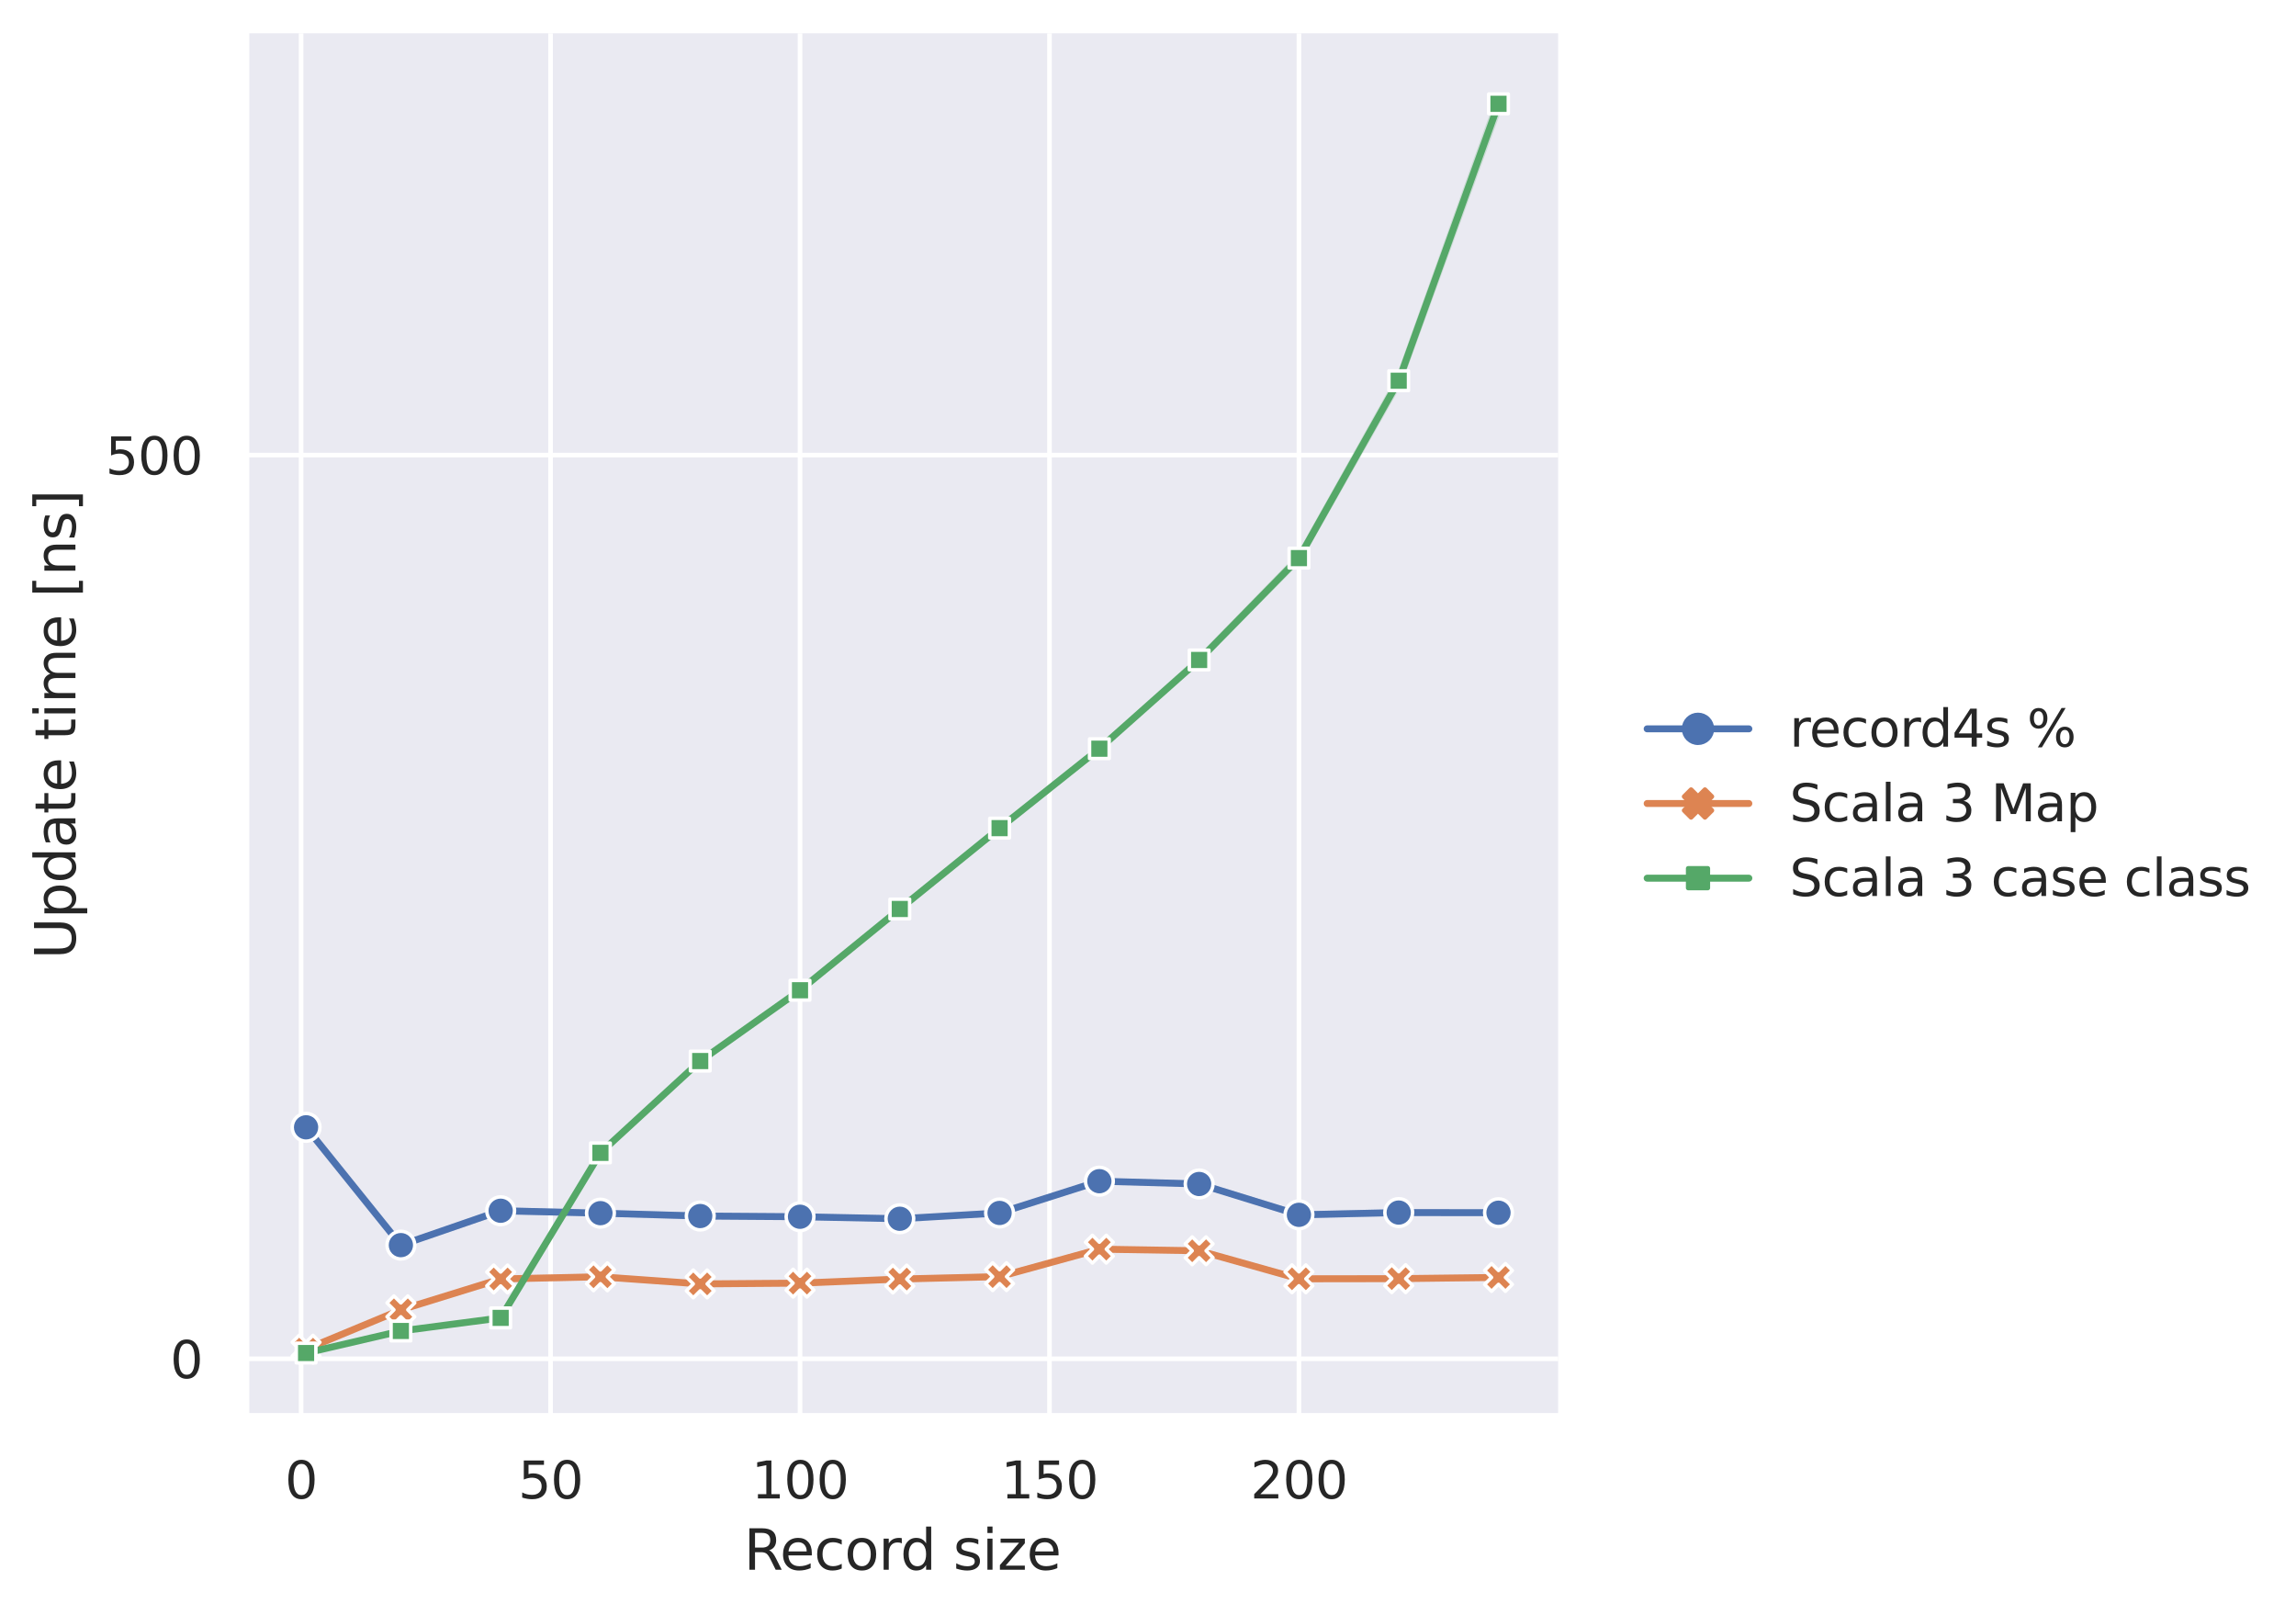 <?xml version="1.0" encoding="utf-8" standalone="no"?>
<!DOCTYPE svg PUBLIC "-//W3C//DTD SVG 1.1//EN"
  "http://www.w3.org/Graphics/SVG/1.1/DTD/svg11.dtd">
<svg xmlns:xlink="http://www.w3.org/1999/xlink" width="496.64pt" height="349.14pt" viewBox="0 0 496.64 349.14" xmlns="http://www.w3.org/2000/svg" version="1.1">
 <defs>
  <style type="text/css">*{stroke-linejoin: round; stroke-linecap: butt}</style>
 </defs>
 <g id="figure_1">
  <g id="patch_1">
   <path d="M 0 349.14 
L 496.64 349.14 
L 496.64 0 
L 0 0 
z
" style="fill: #ffffff"/>
  </g>
  <g id="axes_1">
   <g id="patch_2">
    <path d="M 53.31 306.18 
L 337.031 306.18 
L 337.031 7.2 
L 53.31 7.2 
z
" style="fill: #eaeaf2"/>
   </g>
   <g id="matplotlib.axis_1">
    <g id="xtick_1">
     <g id="line2d_1">
      <path d="M 65.127 306.18 
L 65.127 7.2 
" clip-path="url(#pfd95a87034)" style="fill: none; stroke: #ffffff; stroke-linecap: round"/>
     </g>
     <g id="text_1">
      <!-- 0 -->
      <g style="fill: #262626" transform="translate(61.628 324.038) scale(0.11 -0.11)">
       <defs>
        <path id="DejaVuSans-30" d="M 2034 4250 
Q 1547 4250 1301 3770 
Q 1056 3291 1056 2328 
Q 1056 1369 1301 889 
Q 1547 409 2034 409 
Q 2525 409 2770 889 
Q 3016 1369 3016 2328 
Q 3016 3291 2770 3770 
Q 2525 4250 2034 4250 
z
M 2034 4750 
Q 2819 4750 3233 4129 
Q 3647 3509 3647 2328 
Q 3647 1150 3233 529 
Q 2819 -91 2034 -91 
Q 1250 -91 836 529 
Q 422 1150 422 2328 
Q 422 3509 836 4129 
Q 1250 4750 2034 4750 
z
" transform="scale(0.016)"/>
       </defs>
       <use xlink:href="#DejaVuSans-30"/>
      </g>
     </g>
    </g>
    <g id="xtick_2">
     <g id="line2d_2">
      <path d="M 119.087 306.18 
L 119.087 7.2 
" clip-path="url(#pfd95a87034)" style="fill: none; stroke: #ffffff; stroke-linecap: round"/>
     </g>
     <g id="text_2">
      <!-- 50 -->
      <g style="fill: #262626" transform="translate(112.088 324.038) scale(0.11 -0.11)">
       <defs>
        <path id="DejaVuSans-35" d="M 691 4666 
L 3169 4666 
L 3169 4134 
L 1269 4134 
L 1269 2991 
Q 1406 3038 1543 3061 
Q 1681 3084 1819 3084 
Q 2600 3084 3056 2656 
Q 3513 2228 3513 1497 
Q 3513 744 3044 326 
Q 2575 -91 1722 -91 
Q 1428 -91 1123 -41 
Q 819 9 494 109 
L 494 744 
Q 775 591 1075 516 
Q 1375 441 1709 441 
Q 2250 441 2565 725 
Q 2881 1009 2881 1497 
Q 2881 1984 2565 2268 
Q 2250 2553 1709 2553 
Q 1456 2553 1204 2497 
Q 953 2441 691 2322 
L 691 4666 
z
" transform="scale(0.016)"/>
       </defs>
       <use xlink:href="#DejaVuSans-35"/>
       <use xlink:href="#DejaVuSans-30" x="63.623"/>
      </g>
     </g>
    </g>
    <g id="xtick_3">
     <g id="line2d_3">
      <path d="M 173.047 306.18 
L 173.047 7.2 
" clip-path="url(#pfd95a87034)" style="fill: none; stroke: #ffffff; stroke-linecap: round"/>
     </g>
     <g id="text_3">
      <!-- 100 -->
      <g style="fill: #262626" transform="translate(162.549 324.038) scale(0.11 -0.11)">
       <defs>
        <path id="DejaVuSans-31" d="M 794 531 
L 1825 531 
L 1825 4091 
L 703 3866 
L 703 4441 
L 1819 4666 
L 2450 4666 
L 2450 531 
L 3481 531 
L 3481 0 
L 794 0 
L 794 531 
z
" transform="scale(0.016)"/>
       </defs>
       <use xlink:href="#DejaVuSans-31"/>
       <use xlink:href="#DejaVuSans-30" x="63.623"/>
       <use xlink:href="#DejaVuSans-30" x="127.246"/>
      </g>
     </g>
    </g>
    <g id="xtick_4">
     <g id="line2d_4">
      <path d="M 227.007 306.18 
L 227.007 7.2 
" clip-path="url(#pfd95a87034)" style="fill: none; stroke: #ffffff; stroke-linecap: round"/>
     </g>
     <g id="text_4">
      <!-- 150 -->
      <g style="fill: #262626" transform="translate(216.508 324.038) scale(0.11 -0.11)">
       <use xlink:href="#DejaVuSans-31"/>
       <use xlink:href="#DejaVuSans-35" x="63.623"/>
       <use xlink:href="#DejaVuSans-30" x="127.246"/>
      </g>
     </g>
    </g>
    <g id="xtick_5">
     <g id="line2d_5">
      <path d="M 280.966 306.18 
L 280.966 7.2 
" clip-path="url(#pfd95a87034)" style="fill: none; stroke: #ffffff; stroke-linecap: round"/>
     </g>
     <g id="text_5">
      <!-- 200 -->
      <g style="fill: #262626" transform="translate(270.468 324.038) scale(0.11 -0.11)">
       <defs>
        <path id="DejaVuSans-32" d="M 1228 531 
L 3431 531 
L 3431 0 
L 469 0 
L 469 531 
Q 828 903 1448 1529 
Q 2069 2156 2228 2338 
Q 2531 2678 2651 2914 
Q 2772 3150 2772 3378 
Q 2772 3750 2511 3984 
Q 2250 4219 1831 4219 
Q 1534 4219 1204 4116 
Q 875 4013 500 3803 
L 500 4441 
Q 881 4594 1212 4672 
Q 1544 4750 1819 4750 
Q 2544 4750 2975 4387 
Q 3406 4025 3406 3419 
Q 3406 3131 3298 2873 
Q 3191 2616 2906 2266 
Q 2828 2175 2409 1742 
Q 1991 1309 1228 531 
z
" transform="scale(0.016)"/>
       </defs>
       <use xlink:href="#DejaVuSans-32"/>
       <use xlink:href="#DejaVuSans-30" x="63.623"/>
       <use xlink:href="#DejaVuSans-30" x="127.246"/>
      </g>
     </g>
    </g>
    <g id="text_6">
     <!-- Record size -->
     <g style="fill: #262626" transform="translate(160.898 339.444) scale(0.12 -0.12)">
      <defs>
       <path id="DejaVuSans-52" d="M 2841 2188 
Q 3044 2119 3236 1894 
Q 3428 1669 3622 1275 
L 4263 0 
L 3584 0 
L 2988 1197 
Q 2756 1666 2539 1819 
Q 2322 1972 1947 1972 
L 1259 1972 
L 1259 0 
L 628 0 
L 628 4666 
L 2053 4666 
Q 2853 4666 3247 4331 
Q 3641 3997 3641 3322 
Q 3641 2881 3436 2590 
Q 3231 2300 2841 2188 
z
M 1259 4147 
L 1259 2491 
L 2053 2491 
Q 2509 2491 2742 2702 
Q 2975 2913 2975 3322 
Q 2975 3731 2742 3939 
Q 2509 4147 2053 4147 
L 1259 4147 
z
" transform="scale(0.016)"/>
       <path id="DejaVuSans-65" d="M 3597 1894 
L 3597 1613 
L 953 1613 
Q 991 1019 1311 708 
Q 1631 397 2203 397 
Q 2534 397 2845 478 
Q 3156 559 3463 722 
L 3463 178 
Q 3153 47 2828 -22 
Q 2503 -91 2169 -91 
Q 1331 -91 842 396 
Q 353 884 353 1716 
Q 353 2575 817 3079 
Q 1281 3584 2069 3584 
Q 2775 3584 3186 3129 
Q 3597 2675 3597 1894 
z
M 3022 2063 
Q 3016 2534 2758 2815 
Q 2500 3097 2075 3097 
Q 1594 3097 1305 2825 
Q 1016 2553 972 2059 
L 3022 2063 
z
" transform="scale(0.016)"/>
       <path id="DejaVuSans-63" d="M 3122 3366 
L 3122 2828 
Q 2878 2963 2633 3030 
Q 2388 3097 2138 3097 
Q 1578 3097 1268 2742 
Q 959 2388 959 1747 
Q 959 1106 1268 751 
Q 1578 397 2138 397 
Q 2388 397 2633 464 
Q 2878 531 3122 666 
L 3122 134 
Q 2881 22 2623 -34 
Q 2366 -91 2075 -91 
Q 1284 -91 818 406 
Q 353 903 353 1747 
Q 353 2603 823 3093 
Q 1294 3584 2113 3584 
Q 2378 3584 2631 3529 
Q 2884 3475 3122 3366 
z
" transform="scale(0.016)"/>
       <path id="DejaVuSans-6f" d="M 1959 3097 
Q 1497 3097 1228 2736 
Q 959 2375 959 1747 
Q 959 1119 1226 758 
Q 1494 397 1959 397 
Q 2419 397 2687 759 
Q 2956 1122 2956 1747 
Q 2956 2369 2687 2733 
Q 2419 3097 1959 3097 
z
M 1959 3584 
Q 2709 3584 3137 3096 
Q 3566 2609 3566 1747 
Q 3566 888 3137 398 
Q 2709 -91 1959 -91 
Q 1206 -91 779 398 
Q 353 888 353 1747 
Q 353 2609 779 3096 
Q 1206 3584 1959 3584 
z
" transform="scale(0.016)"/>
       <path id="DejaVuSans-72" d="M 2631 2963 
Q 2534 3019 2420 3045 
Q 2306 3072 2169 3072 
Q 1681 3072 1420 2755 
Q 1159 2438 1159 1844 
L 1159 0 
L 581 0 
L 581 3500 
L 1159 3500 
L 1159 2956 
Q 1341 3275 1631 3429 
Q 1922 3584 2338 3584 
Q 2397 3584 2469 3576 
Q 2541 3569 2628 3553 
L 2631 2963 
z
" transform="scale(0.016)"/>
       <path id="DejaVuSans-64" d="M 2906 2969 
L 2906 4863 
L 3481 4863 
L 3481 0 
L 2906 0 
L 2906 525 
Q 2725 213 2448 61 
Q 2172 -91 1784 -91 
Q 1150 -91 751 415 
Q 353 922 353 1747 
Q 353 2572 751 3078 
Q 1150 3584 1784 3584 
Q 2172 3584 2448 3432 
Q 2725 3281 2906 2969 
z
M 947 1747 
Q 947 1113 1208 752 
Q 1469 391 1925 391 
Q 2381 391 2643 752 
Q 2906 1113 2906 1747 
Q 2906 2381 2643 2742 
Q 2381 3103 1925 3103 
Q 1469 3103 1208 2742 
Q 947 2381 947 1747 
z
" transform="scale(0.016)"/>
       <path id="DejaVuSans-20" transform="scale(0.016)"/>
       <path id="DejaVuSans-73" d="M 2834 3397 
L 2834 2853 
Q 2591 2978 2328 3040 
Q 2066 3103 1784 3103 
Q 1356 3103 1142 2972 
Q 928 2841 928 2578 
Q 928 2378 1081 2264 
Q 1234 2150 1697 2047 
L 1894 2003 
Q 2506 1872 2764 1633 
Q 3022 1394 3022 966 
Q 3022 478 2636 193 
Q 2250 -91 1575 -91 
Q 1294 -91 989 -36 
Q 684 19 347 128 
L 347 722 
Q 666 556 975 473 
Q 1284 391 1588 391 
Q 1994 391 2212 530 
Q 2431 669 2431 922 
Q 2431 1156 2273 1281 
Q 2116 1406 1581 1522 
L 1381 1569 
Q 847 1681 609 1914 
Q 372 2147 372 2553 
Q 372 3047 722 3315 
Q 1072 3584 1716 3584 
Q 2034 3584 2315 3537 
Q 2597 3491 2834 3397 
z
" transform="scale(0.016)"/>
       <path id="DejaVuSans-69" d="M 603 3500 
L 1178 3500 
L 1178 0 
L 603 0 
L 603 3500 
z
M 603 4863 
L 1178 4863 
L 1178 4134 
L 603 4134 
L 603 4863 
z
" transform="scale(0.016)"/>
       <path id="DejaVuSans-7a" d="M 353 3500 
L 3084 3500 
L 3084 2975 
L 922 459 
L 3084 459 
L 3084 0 
L 275 0 
L 275 525 
L 2438 3041 
L 353 3041 
L 353 3500 
z
" transform="scale(0.016)"/>
      </defs>
      <use xlink:href="#DejaVuSans-52"/>
      <use xlink:href="#DejaVuSans-65" x="64.982"/>
      <use xlink:href="#DejaVuSans-63" x="126.506"/>
      <use xlink:href="#DejaVuSans-6f" x="181.486"/>
      <use xlink:href="#DejaVuSans-72" x="242.668"/>
      <use xlink:href="#DejaVuSans-64" x="282.031"/>
      <use xlink:href="#DejaVuSans-20" x="345.508"/>
      <use xlink:href="#DejaVuSans-73" x="377.295"/>
      <use xlink:href="#DejaVuSans-69" x="429.395"/>
      <use xlink:href="#DejaVuSans-7a" x="457.178"/>
      <use xlink:href="#DejaVuSans-65" x="509.668"/>
     </g>
    </g>
   </g>
   <g id="matplotlib.axis_2">
    <g id="ytick_1">
     <g id="line2d_6">
      <path d="M 53.31 293.829 
L 337.031 293.829 
" clip-path="url(#pfd95a87034)" style="fill: none; stroke: #ffffff; stroke-linecap: round"/>
     </g>
     <g id="text_7">
      <!-- 0 -->
      <g style="fill: #262626" transform="translate(36.811 298.008) scale(0.11 -0.11)">
       <use xlink:href="#DejaVuSans-30"/>
      </g>
     </g>
    </g>
    <g id="ytick_2">
     <g id="line2d_7">
      <path d="M 53.31 98.407 
L 337.031 98.407 
" clip-path="url(#pfd95a87034)" style="fill: none; stroke: #ffffff; stroke-linecap: round"/>
     </g>
     <g id="text_8">
      <!-- 500 -->
      <g style="fill: #262626" transform="translate(22.814 102.586) scale(0.11 -0.11)">
       <use xlink:href="#DejaVuSans-35"/>
       <use xlink:href="#DejaVuSans-30" x="63.623"/>
       <use xlink:href="#DejaVuSans-30" x="127.246"/>
      </g>
     </g>
    </g>
    <g id="text_9">
     <!-- Update time [ns] -->
     <g style="fill: #262626" transform="translate(16.318 207.399) rotate(-90) scale(0.12 -0.12)">
      <defs>
       <path id="DejaVuSans-55" d="M 556 4666 
L 1191 4666 
L 1191 1831 
Q 1191 1081 1462 751 
Q 1734 422 2344 422 
Q 2950 422 3222 751 
Q 3494 1081 3494 1831 
L 3494 4666 
L 4128 4666 
L 4128 1753 
Q 4128 841 3676 375 
Q 3225 -91 2344 -91 
Q 1459 -91 1007 375 
Q 556 841 556 1753 
L 556 4666 
z
" transform="scale(0.016)"/>
       <path id="DejaVuSans-70" d="M 1159 525 
L 1159 -1331 
L 581 -1331 
L 581 3500 
L 1159 3500 
L 1159 2969 
Q 1341 3281 1617 3432 
Q 1894 3584 2278 3584 
Q 2916 3584 3314 3078 
Q 3713 2572 3713 1747 
Q 3713 922 3314 415 
Q 2916 -91 2278 -91 
Q 1894 -91 1617 61 
Q 1341 213 1159 525 
z
M 3116 1747 
Q 3116 2381 2855 2742 
Q 2594 3103 2138 3103 
Q 1681 3103 1420 2742 
Q 1159 2381 1159 1747 
Q 1159 1113 1420 752 
Q 1681 391 2138 391 
Q 2594 391 2855 752 
Q 3116 1113 3116 1747 
z
" transform="scale(0.016)"/>
       <path id="DejaVuSans-61" d="M 2194 1759 
Q 1497 1759 1228 1600 
Q 959 1441 959 1056 
Q 959 750 1161 570 
Q 1363 391 1709 391 
Q 2188 391 2477 730 
Q 2766 1069 2766 1631 
L 2766 1759 
L 2194 1759 
z
M 3341 1997 
L 3341 0 
L 2766 0 
L 2766 531 
Q 2569 213 2275 61 
Q 1981 -91 1556 -91 
Q 1019 -91 701 211 
Q 384 513 384 1019 
Q 384 1609 779 1909 
Q 1175 2209 1959 2209 
L 2766 2209 
L 2766 2266 
Q 2766 2663 2505 2880 
Q 2244 3097 1772 3097 
Q 1472 3097 1187 3025 
Q 903 2953 641 2809 
L 641 3341 
Q 956 3463 1253 3523 
Q 1550 3584 1831 3584 
Q 2591 3584 2966 3190 
Q 3341 2797 3341 1997 
z
" transform="scale(0.016)"/>
       <path id="DejaVuSans-74" d="M 1172 4494 
L 1172 3500 
L 2356 3500 
L 2356 3053 
L 1172 3053 
L 1172 1153 
Q 1172 725 1289 603 
Q 1406 481 1766 481 
L 2356 481 
L 2356 0 
L 1766 0 
Q 1100 0 847 248 
Q 594 497 594 1153 
L 594 3053 
L 172 3053 
L 172 3500 
L 594 3500 
L 594 4494 
L 1172 4494 
z
" transform="scale(0.016)"/>
       <path id="DejaVuSans-6d" d="M 3328 2828 
Q 3544 3216 3844 3400 
Q 4144 3584 4550 3584 
Q 5097 3584 5394 3201 
Q 5691 2819 5691 2113 
L 5691 0 
L 5113 0 
L 5113 2094 
Q 5113 2597 4934 2840 
Q 4756 3084 4391 3084 
Q 3944 3084 3684 2787 
Q 3425 2491 3425 1978 
L 3425 0 
L 2847 0 
L 2847 2094 
Q 2847 2600 2669 2842 
Q 2491 3084 2119 3084 
Q 1678 3084 1418 2786 
Q 1159 2488 1159 1978 
L 1159 0 
L 581 0 
L 581 3500 
L 1159 3500 
L 1159 2956 
Q 1356 3278 1631 3431 
Q 1906 3584 2284 3584 
Q 2666 3584 2933 3390 
Q 3200 3197 3328 2828 
z
" transform="scale(0.016)"/>
       <path id="DejaVuSans-5b" d="M 550 4863 
L 1875 4863 
L 1875 4416 
L 1125 4416 
L 1125 -397 
L 1875 -397 
L 1875 -844 
L 550 -844 
L 550 4863 
z
" transform="scale(0.016)"/>
       <path id="DejaVuSans-6e" d="M 3513 2113 
L 3513 0 
L 2938 0 
L 2938 2094 
Q 2938 2591 2744 2837 
Q 2550 3084 2163 3084 
Q 1697 3084 1428 2787 
Q 1159 2491 1159 1978 
L 1159 0 
L 581 0 
L 581 3500 
L 1159 3500 
L 1159 2956 
Q 1366 3272 1645 3428 
Q 1925 3584 2291 3584 
Q 2894 3584 3203 3211 
Q 3513 2838 3513 2113 
z
" transform="scale(0.016)"/>
       <path id="DejaVuSans-5d" d="M 1947 4863 
L 1947 -844 
L 622 -844 
L 622 -397 
L 1369 -397 
L 1369 4416 
L 622 4416 
L 622 4863 
L 1947 4863 
z
" transform="scale(0.016)"/>
      </defs>
      <use xlink:href="#DejaVuSans-55"/>
      <use xlink:href="#DejaVuSans-70" x="73.193"/>
      <use xlink:href="#DejaVuSans-64" x="136.67"/>
      <use xlink:href="#DejaVuSans-61" x="200.146"/>
      <use xlink:href="#DejaVuSans-74" x="261.426"/>
      <use xlink:href="#DejaVuSans-65" x="300.635"/>
      <use xlink:href="#DejaVuSans-20" x="362.158"/>
      <use xlink:href="#DejaVuSans-74" x="393.945"/>
      <use xlink:href="#DejaVuSans-69" x="433.154"/>
      <use xlink:href="#DejaVuSans-6d" x="460.938"/>
      <use xlink:href="#DejaVuSans-65" x="558.35"/>
      <use xlink:href="#DejaVuSans-20" x="619.873"/>
      <use xlink:href="#DejaVuSans-5b" x="651.66"/>
      <use xlink:href="#DejaVuSans-6e" x="690.674"/>
      <use xlink:href="#DejaVuSans-73" x="754.053"/>
      <use xlink:href="#DejaVuSans-5d" x="806.152"/>
     </g>
    </g>
   </g>
   <g id="PolyCollection_1">
    <defs>
     <path id="md0ed0c2eec" d="M 66.206 -105.566 
L 66.206 -105.204 
L 86.711 -79.807 
L 108.295 -87.03 
L 129.879 -86.611 
L 151.463 -85.96 
L 173.047 -85.87 
L 194.631 -85.49 
L 216.215 -86.658 
L 237.798 -93.571 
L 259.382 -92.955 
L 280.966 -86.208 
L 302.55 -86.66 
L 324.134 -86.684 
L 324.134 -87.091 
L 324.134 -87.091 
L 302.55 -87.186 
L 280.966 -86.669 
L 259.382 -93.305 
L 237.798 -93.87 
L 216.215 -87.053 
L 194.631 -85.709 
L 173.047 -86.195 
L 151.463 -86.424 
L 129.879 -86.973 
L 108.295 -87.616 
L 86.711 -80.001 
L 66.206 -105.566 
z
" style="stroke: #4c72b0; stroke-opacity: 0.2"/>
    </defs>
    <g clip-path="url(#pfd95a87034)">
     <use xlink:href="#md0ed0c2eec" x="0" y="349.14" style="fill: #4c72b0; fill-opacity: 0.2; stroke: #4c72b0; stroke-opacity: 0.2"/>
    </g>
   </g>
   <g id="PolyCollection_2">
    <defs>
     <path id="me11fbee10c" d="M 66.206 -57.453 
L 66.206 -57.322 
L 86.711 -65.816 
L 108.295 -72.394 
L 129.879 -72.835 
L 151.463 -71.424 
L 173.047 -71.561 
L 194.631 -72.406 
L 216.215 -72.882 
L 237.798 -78.888 
L 259.382 -78.578 
L 280.966 -72.427 
L 302.55 -72.456 
L 324.134 -72.768 
L 324.134 -73.045 
L 324.134 -73.045 
L 302.55 -72.82 
L 280.966 -72.801 
L 259.382 -78.777 
L 237.798 -79.165 
L 216.215 -73.272 
L 194.631 -72.703 
L 173.047 -71.771 
L 151.463 -71.589 
L 129.879 -73.24 
L 108.295 -72.762 
L 86.711 -65.979 
L 66.206 -57.453 
z
" style="stroke: #dd8452; stroke-opacity: 0.2"/>
    </defs>
    <g clip-path="url(#pfd95a87034)">
     <use xlink:href="#me11fbee10c" x="0" y="349.14" style="fill: #dd8452; fill-opacity: 0.2; stroke: #dd8452; stroke-opacity: 0.2"/>
    </g>
   </g>
   <g id="PolyCollection_3">
    <defs>
     <path id="m4eb49710ac" d="M 66.206 -56.559 
L 66.206 -56.55 
L 86.711 -61.314 
L 108.295 -64.118 
L 129.879 -99.677 
L 151.463 -119.473 
L 173.047 -134.76 
L 194.631 -152.336 
L 216.215 -169.785 
L 237.798 -187.021 
L 259.382 -206.086 
L 280.966 -227.902 
L 302.55 -265.835 
L 324.134 -325.027 
L 324.134 -328.35 
L 324.134 -328.35 
L 302.55 -267.766 
L 280.966 -229.063 
L 259.382 -206.844 
L 237.798 -187.474 
L 216.215 -170.387 
L 194.631 -152.872 
L 173.047 -135.223 
L 151.463 -119.925 
L 129.879 -100.012 
L 108.295 -64.196 
L 86.711 -61.33 
L 66.206 -56.559 
z
" style="stroke: #55a868; stroke-opacity: 0.2"/>
    </defs>
    <g clip-path="url(#pfd95a87034)">
     <use xlink:href="#m4eb49710ac" x="0" y="349.14" style="fill: #55a868; fill-opacity: 0.2; stroke: #55a868; stroke-opacity: 0.2"/>
    </g>
   </g>
   <g id="line2d_8">
    <path d="M 66.206 243.776 
L 86.711 269.253 
L 108.295 261.817 
L 129.879 262.341 
L 151.463 262.96 
L 173.047 263.114 
L 194.631 263.549 
L 216.215 262.295 
L 237.798 255.424 
L 259.382 256.031 
L 280.966 262.7 
L 302.55 262.211 
L 324.134 262.243 
" clip-path="url(#pfd95a87034)" style="fill: none; stroke: #4c72b0; stroke-width: 1.5; stroke-linecap: round"/>
    <defs>
     <path id="m01ed5ebcae" d="M 0 3 
C 0.796 3 1.559 2.684 2.121 2.121 
C 2.684 1.559 3 0.796 3 0 
C 3 -0.796 2.684 -1.559 2.121 -2.121 
C 1.559 -2.684 0.796 -3 0 -3 
C -0.796 -3 -1.559 -2.684 -2.121 -2.121 
C -2.684 -1.559 -3 -0.796 -3 0 
C -3 0.796 -2.684 1.559 -2.121 2.121 
C -1.559 2.684 -0.796 3 0 3 
z
" style="stroke: #ffffff; stroke-width: 0.75"/>
    </defs>
    <g clip-path="url(#pfd95a87034)">
     <use xlink:href="#m01ed5ebcae" x="66.206" y="243.776" style="fill: #4c72b0; stroke: #ffffff; stroke-width: 0.75"/>
     <use xlink:href="#m01ed5ebcae" x="86.711" y="269.253" style="fill: #4c72b0; stroke: #ffffff; stroke-width: 0.75"/>
     <use xlink:href="#m01ed5ebcae" x="108.295" y="261.817" style="fill: #4c72b0; stroke: #ffffff; stroke-width: 0.75"/>
     <use xlink:href="#m01ed5ebcae" x="129.879" y="262.341" style="fill: #4c72b0; stroke: #ffffff; stroke-width: 0.75"/>
     <use xlink:href="#m01ed5ebcae" x="151.463" y="262.96" style="fill: #4c72b0; stroke: #ffffff; stroke-width: 0.75"/>
     <use xlink:href="#m01ed5ebcae" x="173.047" y="263.114" style="fill: #4c72b0; stroke: #ffffff; stroke-width: 0.75"/>
     <use xlink:href="#m01ed5ebcae" x="194.631" y="263.549" style="fill: #4c72b0; stroke: #ffffff; stroke-width: 0.75"/>
     <use xlink:href="#m01ed5ebcae" x="216.215" y="262.295" style="fill: #4c72b0; stroke: #ffffff; stroke-width: 0.75"/>
     <use xlink:href="#m01ed5ebcae" x="237.798" y="255.424" style="fill: #4c72b0; stroke: #ffffff; stroke-width: 0.75"/>
     <use xlink:href="#m01ed5ebcae" x="259.382" y="256.031" style="fill: #4c72b0; stroke: #ffffff; stroke-width: 0.75"/>
     <use xlink:href="#m01ed5ebcae" x="280.966" y="262.7" style="fill: #4c72b0; stroke: #ffffff; stroke-width: 0.75"/>
     <use xlink:href="#m01ed5ebcae" x="302.55" y="262.211" style="fill: #4c72b0; stroke: #ffffff; stroke-width: 0.75"/>
     <use xlink:href="#m01ed5ebcae" x="324.134" y="262.243" style="fill: #4c72b0; stroke: #ffffff; stroke-width: 0.75"/>
    </g>
   </g>
   <g id="line2d_9">
    <path d="M 66.206 291.757 
L 86.711 283.245 
L 108.295 276.57 
L 129.879 276.099 
L 151.463 277.639 
L 173.047 277.474 
L 194.631 276.591 
L 216.215 276.066 
L 237.798 270.126 
L 259.382 270.475 
L 280.966 276.535 
L 302.55 276.504 
L 324.134 276.24 
" clip-path="url(#pfd95a87034)" style="fill: none; stroke: #dd8452; stroke-width: 1.5; stroke-linecap: round"/>
    <defs>
     <path id="mb4da62b7fa" d="M -1.5 3 
L 0 1.5 
L 1.5 3 
L 3 1.5 
L 1.5 0 
L 3 -1.5 
L 1.5 -3 
L 0 -1.5 
L -1.5 -3 
L -3 -1.5 
L -1.5 0 
L -3 1.5 
z
" style="stroke: #ffffff; stroke-width: 0.75; stroke-linejoin: miter"/>
    </defs>
    <g clip-path="url(#pfd95a87034)">
     <use xlink:href="#mb4da62b7fa" x="66.206" y="291.757" style="fill: #dd8452; stroke: #ffffff; stroke-width: 0.75; stroke-linejoin: miter"/>
     <use xlink:href="#mb4da62b7fa" x="86.711" y="283.245" style="fill: #dd8452; stroke: #ffffff; stroke-width: 0.75; stroke-linejoin: miter"/>
     <use xlink:href="#mb4da62b7fa" x="108.295" y="276.57" style="fill: #dd8452; stroke: #ffffff; stroke-width: 0.75; stroke-linejoin: miter"/>
     <use xlink:href="#mb4da62b7fa" x="129.879" y="276.099" style="fill: #dd8452; stroke: #ffffff; stroke-width: 0.75; stroke-linejoin: miter"/>
     <use xlink:href="#mb4da62b7fa" x="151.463" y="277.639" style="fill: #dd8452; stroke: #ffffff; stroke-width: 0.75; stroke-linejoin: miter"/>
     <use xlink:href="#mb4da62b7fa" x="173.047" y="277.474" style="fill: #dd8452; stroke: #ffffff; stroke-width: 0.75; stroke-linejoin: miter"/>
     <use xlink:href="#mb4da62b7fa" x="194.631" y="276.591" style="fill: #dd8452; stroke: #ffffff; stroke-width: 0.75; stroke-linejoin: miter"/>
     <use xlink:href="#mb4da62b7fa" x="216.215" y="276.066" style="fill: #dd8452; stroke: #ffffff; stroke-width: 0.75; stroke-linejoin: miter"/>
     <use xlink:href="#mb4da62b7fa" x="237.798" y="270.126" style="fill: #dd8452; stroke: #ffffff; stroke-width: 0.75; stroke-linejoin: miter"/>
     <use xlink:href="#mb4da62b7fa" x="259.382" y="270.475" style="fill: #dd8452; stroke: #ffffff; stroke-width: 0.75; stroke-linejoin: miter"/>
     <use xlink:href="#mb4da62b7fa" x="280.966" y="276.535" style="fill: #dd8452; stroke: #ffffff; stroke-width: 0.75; stroke-linejoin: miter"/>
     <use xlink:href="#mb4da62b7fa" x="302.55" y="276.504" style="fill: #dd8452; stroke: #ffffff; stroke-width: 0.75; stroke-linejoin: miter"/>
     <use xlink:href="#mb4da62b7fa" x="324.134" y="276.24" style="fill: #dd8452; stroke: #ffffff; stroke-width: 0.75; stroke-linejoin: miter"/>
    </g>
   </g>
   <g id="line2d_10">
    <path d="M 66.206 292.586 
L 86.711 287.818 
L 108.295 284.986 
L 129.879 249.302 
L 151.463 229.45 
L 173.047 214.137 
L 194.631 196.563 
L 216.215 179.079 
L 237.798 161.905 
L 259.382 142.714 
L 280.966 120.687 
L 302.55 82.328 
L 324.134 22.45 
" clip-path="url(#pfd95a87034)" style="fill: none; stroke: #55a868; stroke-width: 1.5; stroke-linecap: round"/>
    <defs>
     <path id="m4ad7751343" d="M -2.121 -2.121 
L -2.121 2.121 
L 2.121 2.121 
L 2.121 -2.121 
z
" style="stroke: #ffffff; stroke-width: 0.75; stroke-linejoin: miter"/>
    </defs>
    <g clip-path="url(#pfd95a87034)">
     <use xlink:href="#m4ad7751343" x="66.206" y="292.586" style="fill: #55a868; stroke: #ffffff; stroke-width: 0.75; stroke-linejoin: miter"/>
     <use xlink:href="#m4ad7751343" x="86.711" y="287.818" style="fill: #55a868; stroke: #ffffff; stroke-width: 0.75; stroke-linejoin: miter"/>
     <use xlink:href="#m4ad7751343" x="108.295" y="284.986" style="fill: #55a868; stroke: #ffffff; stroke-width: 0.75; stroke-linejoin: miter"/>
     <use xlink:href="#m4ad7751343" x="129.879" y="249.302" style="fill: #55a868; stroke: #ffffff; stroke-width: 0.75; stroke-linejoin: miter"/>
     <use xlink:href="#m4ad7751343" x="151.463" y="229.45" style="fill: #55a868; stroke: #ffffff; stroke-width: 0.75; stroke-linejoin: miter"/>
     <use xlink:href="#m4ad7751343" x="173.047" y="214.137" style="fill: #55a868; stroke: #ffffff; stroke-width: 0.75; stroke-linejoin: miter"/>
     <use xlink:href="#m4ad7751343" x="194.631" y="196.563" style="fill: #55a868; stroke: #ffffff; stroke-width: 0.75; stroke-linejoin: miter"/>
     <use xlink:href="#m4ad7751343" x="216.215" y="179.079" style="fill: #55a868; stroke: #ffffff; stroke-width: 0.75; stroke-linejoin: miter"/>
     <use xlink:href="#m4ad7751343" x="237.798" y="161.905" style="fill: #55a868; stroke: #ffffff; stroke-width: 0.75; stroke-linejoin: miter"/>
     <use xlink:href="#m4ad7751343" x="259.382" y="142.714" style="fill: #55a868; stroke: #ffffff; stroke-width: 0.75; stroke-linejoin: miter"/>
     <use xlink:href="#m4ad7751343" x="280.966" y="120.687" style="fill: #55a868; stroke: #ffffff; stroke-width: 0.75; stroke-linejoin: miter"/>
     <use xlink:href="#m4ad7751343" x="302.55" y="82.328" style="fill: #55a868; stroke: #ffffff; stroke-width: 0.75; stroke-linejoin: miter"/>
     <use xlink:href="#m4ad7751343" x="324.134" y="22.45" style="fill: #55a868; stroke: #ffffff; stroke-width: 0.75; stroke-linejoin: miter"/>
    </g>
   </g>
   <g id="line2d_11"/>
   <g id="line2d_12"/>
   <g id="line2d_13"/>
   <g id="patch_3">
    <path d="M 53.31 306.18 
L 53.31 7.2 
" style="fill: none; stroke: #ffffff; stroke-width: 1.25; stroke-linejoin: miter; stroke-linecap: square"/>
   </g>
   <g id="patch_4">
    <path d="M 53.31 306.18 
L 337.031 306.18 
" style="fill: none; stroke: #ffffff; stroke-width: 1.25; stroke-linejoin: miter; stroke-linecap: square"/>
   </g>
  </g>
  <g id="legend_1">
   <g id="line2d_14">
    <path d="M 356.29 157.609 
L 367.29 157.609 
L 378.29 157.609 
" style="fill: none; stroke: #4c72b0; stroke-width: 1.5; stroke-linecap: round"/>
    <defs>
     <path id="m934de5b763" d="M 0 3 
C 0.796 3 1.559 2.684 2.121 2.121 
C 2.684 1.559 3 0.796 3 0 
C 3 -0.796 2.684 -1.559 2.121 -2.121 
C 1.559 -2.684 0.796 -3 0 -3 
C -0.796 -3 -1.559 -2.684 -2.121 -2.121 
C -2.684 -1.559 -3 -0.796 -3 0 
C -3 0.796 -2.684 1.559 -2.121 2.121 
C -1.559 2.684 -0.796 3 0 3 
z
" style="stroke: #4c72b0"/>
    </defs>
    <g>
     <use xlink:href="#m934de5b763" x="367.29" y="157.609" style="fill: #4c72b0; stroke: #4c72b0"/>
    </g>
   </g>
   <g id="text_10">
    <!-- record4s % -->
    <g style="fill: #262626" transform="translate(387.09 161.459) scale(0.11 -0.11)">
     <defs>
      <path id="DejaVuSans-34" d="M 2419 4116 
L 825 1625 
L 2419 1625 
L 2419 4116 
z
M 2253 4666 
L 3047 4666 
L 3047 1625 
L 3713 1625 
L 3713 1100 
L 3047 1100 
L 3047 0 
L 2419 0 
L 2419 1100 
L 313 1100 
L 313 1709 
L 2253 4666 
z
" transform="scale(0.016)"/>
      <path id="DejaVuSans-25" d="M 4653 2053 
Q 4381 2053 4226 1822 
Q 4072 1591 4072 1178 
Q 4072 772 4226 539 
Q 4381 306 4653 306 
Q 4919 306 5073 539 
Q 5228 772 5228 1178 
Q 5228 1588 5073 1820 
Q 4919 2053 4653 2053 
z
M 4653 2450 
Q 5147 2450 5437 2106 
Q 5728 1763 5728 1178 
Q 5728 594 5436 251 
Q 5144 -91 4653 -91 
Q 4153 -91 3862 251 
Q 3572 594 3572 1178 
Q 3572 1766 3864 2108 
Q 4156 2450 4653 2450 
z
M 1428 4353 
Q 1159 4353 1004 4120 
Q 850 3888 850 3481 
Q 850 3069 1003 2837 
Q 1156 2606 1428 2606 
Q 1700 2606 1854 2837 
Q 2009 3069 2009 3481 
Q 2009 3884 1853 4118 
Q 1697 4353 1428 4353 
z
M 4250 4750 
L 4750 4750 
L 1831 -91 
L 1331 -91 
L 4250 4750 
z
M 1428 4750 
Q 1922 4750 2215 4408 
Q 2509 4066 2509 3481 
Q 2509 2891 2217 2550 
Q 1925 2209 1428 2209 
Q 931 2209 642 2551 
Q 353 2894 353 3481 
Q 353 4063 643 4406 
Q 934 4750 1428 4750 
z
" transform="scale(0.016)"/>
     </defs>
     <use xlink:href="#DejaVuSans-72"/>
     <use xlink:href="#DejaVuSans-65" x="38.863"/>
     <use xlink:href="#DejaVuSans-63" x="100.387"/>
     <use xlink:href="#DejaVuSans-6f" x="155.367"/>
     <use xlink:href="#DejaVuSans-72" x="216.549"/>
     <use xlink:href="#DejaVuSans-64" x="255.912"/>
     <use xlink:href="#DejaVuSans-34" x="319.389"/>
     <use xlink:href="#DejaVuSans-73" x="383.012"/>
     <use xlink:href="#DejaVuSans-20" x="435.111"/>
     <use xlink:href="#DejaVuSans-25" x="466.898"/>
    </g>
   </g>
   <g id="line2d_15">
    <path d="M 356.29 173.755 
L 367.29 173.755 
L 378.29 173.755 
" style="fill: none; stroke: #dd8452; stroke-width: 1.5; stroke-linecap: round"/>
    <defs>
     <path id="m1185f544f6" d="M -1.5 3 
L 0 1.5 
L 1.5 3 
L 3 1.5 
L 1.5 0 
L 3 -1.5 
L 1.5 -3 
L 0 -1.5 
L -1.5 -3 
L -3 -1.5 
L -1.5 0 
L -3 1.5 
z
" style="stroke: #dd8452; stroke-linejoin: miter"/>
    </defs>
    <g>
     <use xlink:href="#m1185f544f6" x="367.29" y="173.755" style="fill: #dd8452; stroke: #dd8452; stroke-linejoin: miter"/>
    </g>
   </g>
   <g id="text_11">
    <!-- Scala 3 Map -->
    <g style="fill: #262626" transform="translate(387.09 177.605) scale(0.11 -0.11)">
     <defs>
      <path id="DejaVuSans-53" d="M 3425 4513 
L 3425 3897 
Q 3066 4069 2747 4153 
Q 2428 4238 2131 4238 
Q 1616 4238 1336 4038 
Q 1056 3838 1056 3469 
Q 1056 3159 1242 3001 
Q 1428 2844 1947 2747 
L 2328 2669 
Q 3034 2534 3370 2195 
Q 3706 1856 3706 1288 
Q 3706 609 3251 259 
Q 2797 -91 1919 -91 
Q 1588 -91 1214 -16 
Q 841 59 441 206 
L 441 856 
Q 825 641 1194 531 
Q 1563 422 1919 422 
Q 2459 422 2753 634 
Q 3047 847 3047 1241 
Q 3047 1584 2836 1778 
Q 2625 1972 2144 2069 
L 1759 2144 
Q 1053 2284 737 2584 
Q 422 2884 422 3419 
Q 422 4038 858 4394 
Q 1294 4750 2059 4750 
Q 2388 4750 2728 4690 
Q 3069 4631 3425 4513 
z
" transform="scale(0.016)"/>
      <path id="DejaVuSans-6c" d="M 603 4863 
L 1178 4863 
L 1178 0 
L 603 0 
L 603 4863 
z
" transform="scale(0.016)"/>
      <path id="DejaVuSans-33" d="M 2597 2516 
Q 3050 2419 3304 2112 
Q 3559 1806 3559 1356 
Q 3559 666 3084 287 
Q 2609 -91 1734 -91 
Q 1441 -91 1130 -33 
Q 819 25 488 141 
L 488 750 
Q 750 597 1062 519 
Q 1375 441 1716 441 
Q 2309 441 2620 675 
Q 2931 909 2931 1356 
Q 2931 1769 2642 2001 
Q 2353 2234 1838 2234 
L 1294 2234 
L 1294 2753 
L 1863 2753 
Q 2328 2753 2575 2939 
Q 2822 3125 2822 3475 
Q 2822 3834 2567 4026 
Q 2313 4219 1838 4219 
Q 1578 4219 1281 4162 
Q 984 4106 628 3988 
L 628 4550 
Q 988 4650 1302 4700 
Q 1616 4750 1894 4750 
Q 2613 4750 3031 4423 
Q 3450 4097 3450 3541 
Q 3450 3153 3228 2886 
Q 3006 2619 2597 2516 
z
" transform="scale(0.016)"/>
      <path id="DejaVuSans-4d" d="M 628 4666 
L 1569 4666 
L 2759 1491 
L 3956 4666 
L 4897 4666 
L 4897 0 
L 4281 0 
L 4281 4097 
L 3078 897 
L 2444 897 
L 1241 4097 
L 1241 0 
L 628 0 
L 628 4666 
z
" transform="scale(0.016)"/>
     </defs>
     <use xlink:href="#DejaVuSans-53"/>
     <use xlink:href="#DejaVuSans-63" x="63.477"/>
     <use xlink:href="#DejaVuSans-61" x="118.457"/>
     <use xlink:href="#DejaVuSans-6c" x="179.736"/>
     <use xlink:href="#DejaVuSans-61" x="207.52"/>
     <use xlink:href="#DejaVuSans-20" x="268.799"/>
     <use xlink:href="#DejaVuSans-33" x="300.586"/>
     <use xlink:href="#DejaVuSans-20" x="364.209"/>
     <use xlink:href="#DejaVuSans-4d" x="395.996"/>
     <use xlink:href="#DejaVuSans-61" x="482.275"/>
     <use xlink:href="#DejaVuSans-70" x="543.555"/>
    </g>
   </g>
   <g id="line2d_16">
    <path d="M 356.29 189.901 
L 367.29 189.901 
L 378.29 189.901 
" style="fill: none; stroke: #55a868; stroke-width: 1.5; stroke-linecap: round"/>
    <defs>
     <path id="m88bd8ae6c8" d="M -2.121 -2.121 
L -2.121 2.121 
L 2.121 2.121 
L 2.121 -2.121 
z
" style="stroke: #55a868; stroke-linejoin: miter"/>
    </defs>
    <g>
     <use xlink:href="#m88bd8ae6c8" x="367.29" y="189.901" style="fill: #55a868; stroke: #55a868; stroke-linejoin: miter"/>
    </g>
   </g>
   <g id="text_12">
    <!-- Scala 3 case class -->
    <g style="fill: #262626" transform="translate(387.09 193.751) scale(0.11 -0.11)">
     <use xlink:href="#DejaVuSans-53"/>
     <use xlink:href="#DejaVuSans-63" x="63.477"/>
     <use xlink:href="#DejaVuSans-61" x="118.457"/>
     <use xlink:href="#DejaVuSans-6c" x="179.736"/>
     <use xlink:href="#DejaVuSans-61" x="207.52"/>
     <use xlink:href="#DejaVuSans-20" x="268.799"/>
     <use xlink:href="#DejaVuSans-33" x="300.586"/>
     <use xlink:href="#DejaVuSans-20" x="364.209"/>
     <use xlink:href="#DejaVuSans-63" x="395.996"/>
     <use xlink:href="#DejaVuSans-61" x="450.977"/>
     <use xlink:href="#DejaVuSans-73" x="512.256"/>
     <use xlink:href="#DejaVuSans-65" x="564.355"/>
     <use xlink:href="#DejaVuSans-20" x="625.879"/>
     <use xlink:href="#DejaVuSans-63" x="657.666"/>
     <use xlink:href="#DejaVuSans-6c" x="712.646"/>
     <use xlink:href="#DejaVuSans-61" x="740.43"/>
     <use xlink:href="#DejaVuSans-73" x="801.709"/>
     <use xlink:href="#DejaVuSans-73" x="853.809"/>
    </g>
   </g>
  </g>
 </g>
 <defs>
  <clipPath id="pfd95a87034">
   <rect x="53.31" y="7.2" width="283.721" height="298.98"/>
  </clipPath>
 </defs>
</svg>
